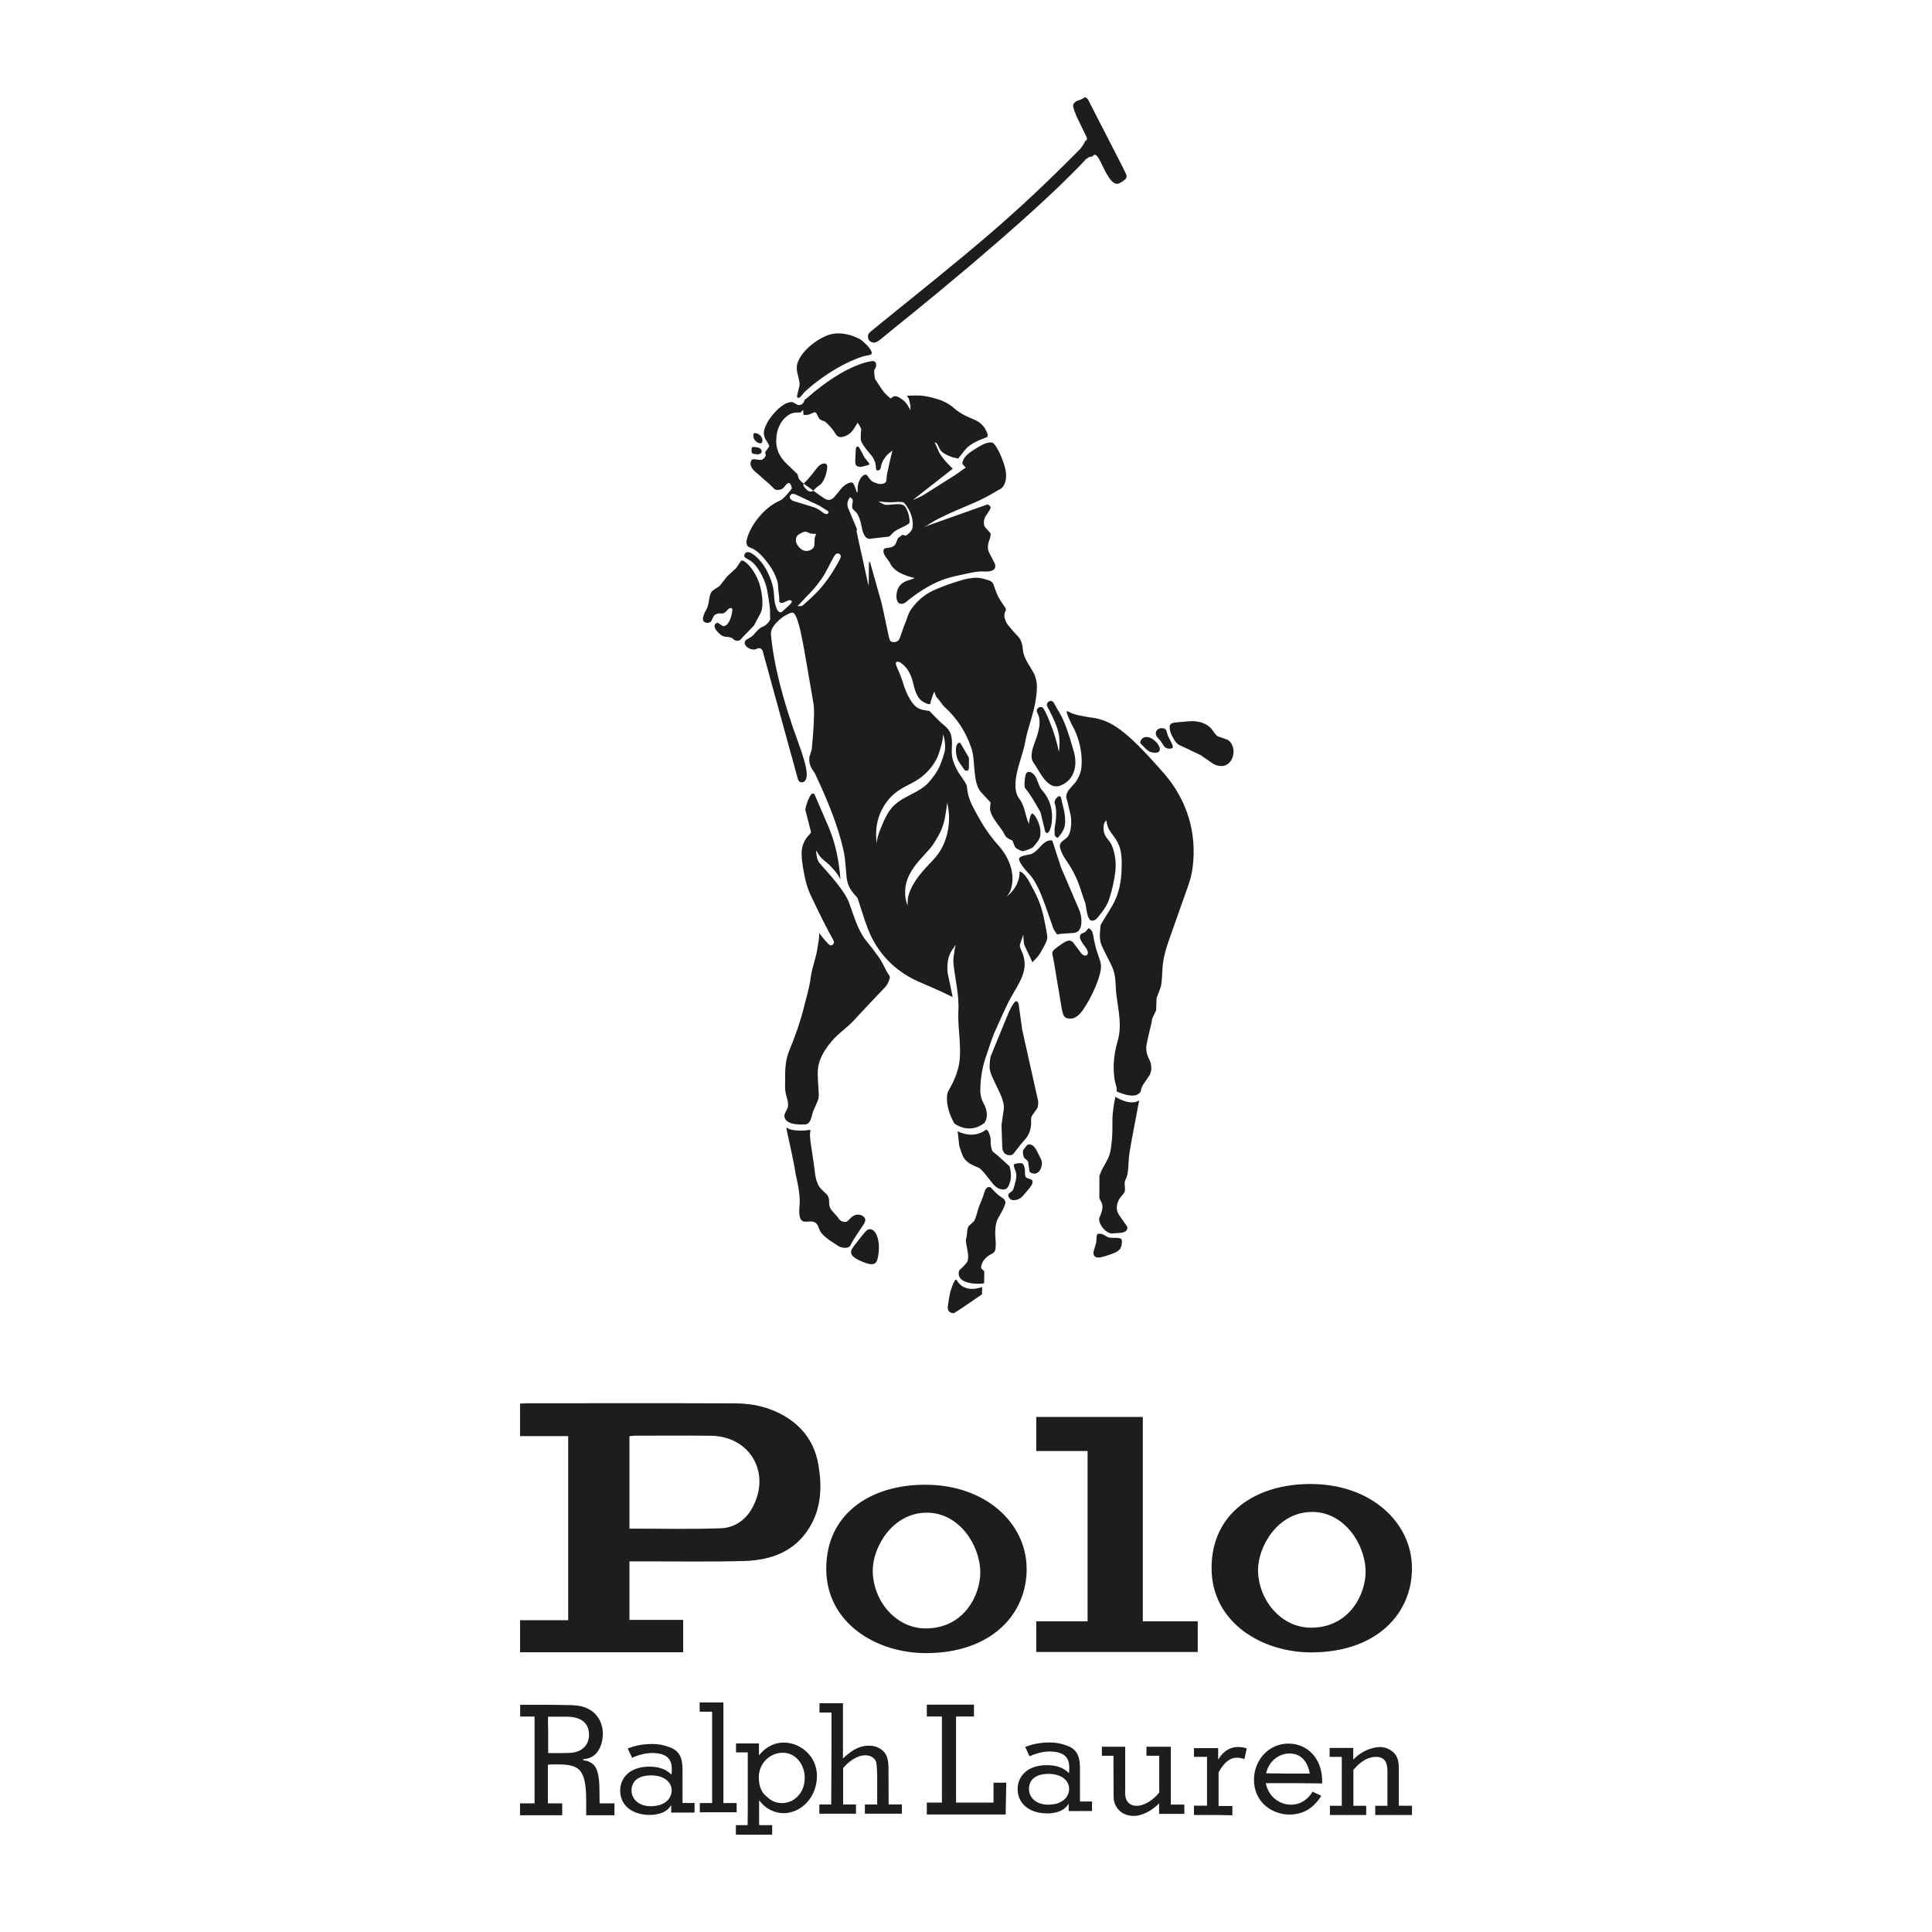 <?xml version="1.0" encoding="UTF-8"?>
<svg xmlns="http://www.w3.org/2000/svg" id="Livello_1" data-name="Livello 1" version="1.1" viewBox="0 0 800 800">
  <defs>
    <style>
      .cls-1 {
        fill: #1d1d1b;
        stroke-width: 0px;
      }
    </style>
  </defs>
  <path class="cls-1" d="M311.19,186.29v-.33c.06-.44.2-.75.38-.86.1-.06.82,0,2.01.14,1.1.14,1.91.98,1.8,1.87-.09.68-1.06,1.14-2.12,1-1.96-.24-2.05-.34-2.07-1.81ZM314.77,183.56c.51.06.82-.28.92-.98.01-.15.01-.29,0-.44-.19-1.47-1.42-2.62-2.97-2.82-.42-.05-.7.21-.77.71-.22,1.68,1.08,3.31,2.82,3.53ZM356.14,193.31c.28.04.57.01.84-.08l2.63-.67.45-.5-2.12-2.69-2.07-3.89c-.18-.33-.45-.55-.75-.59-.33-.04-.66.35-.72.87l-.2,3.6c-.19,3.31,0,3.7,1.94,3.95ZM433.56,344.94c.75.09,1.62-1.87,1.94-4.32.62-4.86-.67-9.53-3.54-12.84-.74-.85-1.2-1.48-1.35-1.85l-1.46-3.6c-.54-1.33-1.81-2.55-2.75-2.68-1.28-.15-1.7.42-2.01,2.78-.27,2.11-.22,3.54.13,3.96,2.45,2.92,4.38,6.54,6.33,9.92l1.92,7.9c.08.39.4.7.79.74ZM361.9,141.87c1.18.03,2.45-1.17,4.44-2.76,1.47-1.19,3.35-2.77,3.35-2.77,0,0,56.56-45.04,79.96-70.41l1.26-.87,1.29-.24.86-.68.44-.04c.52.06,1.36,1.14,2.14,2.75,1.95,4.02,2.4,4.91,3.4,6.44,2.44,3.73,3.97,2.74,4.32,2.63.61-.24,1.26-.62,1.96-1.18.86-.68.59-.47.75-.65.93-1.17.14-2.07-.59-3.63l-.73-1.52-13.58-26.47c-1.24-2.79-2.04-2.09-2.07-2.09l-1.58.86c-1.63.48-3.76,1.23-3.01,3.5.3.94.58,1.8,1.28,3.5l4.07,8.35c.46,1.06.26,1.37-.63,1.95l-.04.23c-.48,1.05-.71,1.29-1.65,2.6l-.13.19c-29.39,29.67-44.28,41.23-85.68,74.73l-1.2,1.01c-.47.51-1.14.94-1.11,1.8v.39c.03.6.18,1.15.59,1.6.53.55,1.46.77,1.92.79ZM474.27,309.89c.96.97,2.02,1.58,2.9,1.71,2.05.28,2.96-.09,3.09-1.22.04-.27,0-.54-.06-.78-.68-2.03-3.09-4.16-4.97-4.4-1.6-.21-2.88.69-3.06,2.17-.03.21.03.41.17.54l1.93,1.98ZM480.66,306.93l1.15,1.81c.44.69,1.16,1.14,2.02,1.24,1.08.13,1.74-.09,1.81-.61.05-.35-.12-.93-.48-1.63l-1.54-3-.67-2.3c-.13-.45-.77-.8-1.62-.92-1.3-.15-2.57.69-2.71,1.8-.09.68.09,1.35.49,1.81l1.56,1.8ZM444.59,311.01c-1.23-4.17-2.33-8.28-4.23-12.63-1.08-2.61-2.65-4.77-4.01-7.36-.93-1.77-3.6-.2-2.67,1.56,1.47,2.79,3.07,5.89,4.08,8.91,1.11,3.35,1.14,6.42.7,9.87-.86-4.29-2.14-8.48-3.82-12.55-.68-1.79-1.5-3.56-2.47-5.31-.74-1.34-2.47-.73-2.82.44-.09.34-.08.72.14,1.12,1.99,3.55.57,7.96-.78,11.68-.87,2.39-2.59,6.65-.7,9.15,2.52,3.36,5.71,11.78,11.39,9.28,5.8-2.56,6.81-8.61,5.2-14.17ZM463.1,512.64c-1.37-.19-2.81.11-4.14-.3-1.12-.34-1.89-1.29-3.08-1.42-1.41-.18-1.64-.05-1.78,1.09l-.03.3-.07,1.53c-.03.61-.34,1.79-.93,3.52-.14.4-.22.78-.26,1.12-.16,1.25.46,2.08,1.67,2.22.74.1,1.52-.06,3.83-.77,4.75-1.48,5.86-2.35,6.18-4.8.24-1.91.02-2.3-1.37-2.49ZM427.26,353.54c-.99.45-5.09.67-5.29,2.07-.13,1.05,1.53,3.51,4.53,6.7,2.03,2.14,4.3,6.77,6.67,13.58l3.13,8.93,1.4,2.1,1.77-.27,4.97-.32c1.87-.13,2.98-1.3,3.26-3.49.26-2.02-.05-4.27-.85-6.15l-7.46-17.39-3.61-11.09c-.05-.12-.2-.21-.4-.24-.44-.05-.95.03-1.5.23-2.71,1-3.94,4.12-6.61,5.33ZM313.41,256.71l1.22-2.24c.55-.98.88-2.09,1-3.29.25-2.49-.06-5.38-.9-8.51-.81-3.01-2.27-5.8-4.26-8.16-1.24-1.45-2.39-2.32-3.2-2.4-.15,0-.28.02-.41.08l-2.02,3.03-3.72,3.43-3.16,4-2.84,1.9c-.71.48-1.27,1.91-1.53,3.89-.21,1.7-.57,3-1.05,3.86-.88,1.55-1.39,2.79-1.47,3.65-.12,1.22.47,1.85,1.87,1.98.33.04.93-.26,1.16-.34.53-.16,1.02-1.96,1.55-2.63.53-.66,1.87-1.13,3.03-.94,1.37.25,2.72-1.64,2.72-1.64.33-.26.79-.68,1.26-.64.36.03.63.5.62.67-.42,4.15-2.03,7.01-3.86,6.83-.08-.01-.19-.05-.3-.12l-1.79-1.19c-.74-.07-1.38.43-1.45,1.12-.1.97.82,2.37,2.44,3.72.61.5,1.34.81,2.09.89.95.09,1.96.12,2.8.62.41.24.6.63,1.08.82.51.2,1.09.22,1.63.15.63-.08,1.11-.89,1.55-1.34l4.73-4.88,1.21-2.32ZM397.62,307.67c-.06-.05-.14-.08-.22-.1-.8-.08-1.41.84-1.53,2.33-.16,1.9.26,3.93,1.15,5.51l1.46,2.1.87,1.26c.15.2.38.34.66.37.71.09,1.11-.24,1.18-.96v-.1c.09-2.7.07-4.27-.07-4.49l-2.29-3.93c-.75-1.28-1.15-1.95-1.22-2ZM360.41,508.98c-.83-.09-1.43.27-2.39,1.4-1.5,1.77-2.89,3.59-4.31,5.41-.76.98-1.23,1.87-1.29,2.42-.13,1.41.84,2.45,3.44,3.71,1.61.78,3.59,1.46,4.53,1.54,2.27.23,3.06-.93,3.47-5.12.49-4.9-1.08-9.12-3.45-9.35ZM357.78,506.73c.3-.44.47-.9.51-1.32.12-1.23-1.03-2.28-2.66-2.45-1.22-.12-2.52.44-3.52,1.51-1.38,1.47-1.56,1.57-2.47,1.48-1.09-.1-1.9-.57-2.38-1.37-.97-1.62-2.74-2.75-3.53-4.48-.74-1.61-.03-3.55-1.01-5.04-.22-.36-1.01-1.15-2.34-2.35-2.76-2.58-2.8-6.46-3.28-9.94-.36-2.64-.79-5.26-1.17-7.9-.12-.83-.25-1.67-.37-2.5l-.13-1.78c-.27-1.63.72-2.96-.47-2.7-1.76.38-7.74.58-9.3-1.08-.24-.26.53,3.08.59,3.38,1.14,5.48,2.47,10.89,3.3,16.44,1.29,5.38,1.81,9.59,1.53,12.48-.44,4.42.2,6.55,2,6.73,1.58.16,3.21-.5,4.62.5,1.22.87,1.3,2.45,2.02,3.65.84,1.39,2.15,2.28,3.38,3.3l3.82,2.53c.71.45,1.52.74,2.37.84,1.74.16,2.65-.24,3.11-1.55l1.44-2.45,3.93-5.92ZM429.5,458.88c.32-.47.49-2.41.37-2.98l-6.59-29.47-1.47-10.61c-.08-.63-.71-1.53-1.28-1.17-1.14.71-2.98,4.75-3.33,5.75,0,0-3.27,7.89-6.99,17.05-.26.64-.48,3.77-.44,4.52.12,2.25,1.24,4.37,3.61,9.25,1.73,3.51,2.53,6.31,2.28,8.01l-.97,6.65.32,8.85c.04,2.19.99,3.43,2.77,3.61.8.07,1.5-.14,1.84-.57l3.14-4.02,1.86-2.14c1.63-1.85,2.46-4.48,2.34-7.34-.05-1.06.05-1.81.29-2.14,0,0,2.24-3.22,2.25-3.23ZM427.1,488.44l-1.99-.71c-.44-.15-.73-1.06-.69-2.24.06-2.05-.55-3.72-1.42-3.83-1.59-.14-3.16.39-3.17.48-.15,1.02.42,1.97.74,2.91.61,1.83.08,3.78-.44,5.57-.26.88-.38,1.85-1.03,2.55-.53.56-1.49.8-1.59,1.68-.07.82.77,2,1.88,2.1,1.53.15,3.1-.52,4.2-1.8l1.88-2.21c1.49-1.73,2.01-2.54,2.07-3.21.06-.66-.11-1.19-.43-1.3ZM429.58,477.02c-1.09-2.17-1.95-3.02-3.24-3.14-.47-.04-.88.07-1.09.33,0,0-1.32,1.65-1.41,1.76-.5.63-.22,2.51.11,3.2.41.84,1.73,1.22,1.83,2.21,0,0,.46,3.47.46,3.47.08.55.85,1.02,1.85,1.11,1.72.18,3.08-1.42,3.33-3.88.08-.75-.06-1.46-.35-2.06l-1.49-2.98ZM396.12,530.03c-.77-1.41-2.7,5.19-2.7,5.19.19-1.06-.38,2.11-.57,3.16-.18,1.02-.3,1.85-.38,2.5-.17,1.76.56,2.72,2.2,2.87.09.01.19,0,.31-.01.12-.03,1.19-.7,3.17-1.99l8.51-5.83s-.07-1.85.05-3.02c0,0-7.33,3.09-10.58-2.87ZM415.12,496.05c-1.88-1.15-3.29-2.62-4.76-4.23-.16-.18-.41-.29-.71-.31-1.48-.15-2.04,2.12-2.34,3.16-.65,2.21-1.83,4.26-2.41,6.49-.71,2.62-1.28,4.21-1.64,4.56,0,0-2.01,1.85-2.03,1.87-1.02.94-.62,4.09-1.22,5.44l-.05.26c-.06.6.17,2.2.63,4.43.27,1.31.34,2.45.27,3.37-.11,1.09-.38,1.66-1.16,2.45,0,0-2.52,2.56-2.51,2.55,0,0-2.39,5.51,8.38,5.5,1.62-.27.99.18,1.93-.32l.08-4.79c-.27-.57-1.4-.96-1.33-1.68.22-2.17,1.6-4.08,3.85-5.3.89-.49,1.4-.79,1.49-.91.36-.42.59-1.09.66-1.94.11-1.07.11-2.14,0-3.22-.09-.83-.13-1.76-.15-2.53-.05-2.77.38-5.04,1.28-6.6,1.85-3.17,2.84-5.3,2.94-6.23.07-.75-.39-1.53-1.19-2.01ZM361.73,393.38c-.9-1.17-1.83-2.33-2.77-3.48-3.85-4.69-5.32-10.57-7.4-16.16-1.76-4.7-7.49-11.06-12.14-16.28-1.08-1.22-1.31-3.06-1.47-4.83l.07-.41c1.4,2.46,2.09,3.25,4.29,4.93,1.15.88,2.4,2.37,3.58,3.71,0,0,1.4,1.72,2.13,3.28-.62-7.69-2.03-14.92-4.89-21.63-1.51-3.54-3.04-7.08-4.57-10.61-.07-.17-1.26-2.92-1.26-2.92-.08-.23-.36-.39-.72-.42-1.26-.09-3.32,6.01-3.07,6.97.05.21,2.3,8.9,2.3,8.9.07.25-.25.77-.83,1.33-1.56,1.51-2.78,4.07-2.97,6.24-.27,3.13.34,6.43.9,9.5.55,3.1,1.36,6.17,2.71,9.04,3.84,8.16,6.94,14.3,9.28,18.43.28.49.44.99.42,1.27-.07.7-.71,1.28-1.34,1.22-.35-.04-.82-.37-1.28-.91l-1.62-1.81-2.06-2.62c.59.76-.38,5.34-.53,6.43-.56,4.11-2.24,7.97-2.77,12.07-.53,4.17-1.69,7.9-2.7,11.96-1.57,6.35-3.7,12.39-6.2,18.43-1.39,3.36-1.76,7.08-1.69,10.71.05,2.3-.26,4.58.19,6.87.36,1.79,1.18,3.6.97,5.46-.16,1.41-1.34,2.49-1.48,3.85,0,0-.77,4.24,8.58,3.69,2.49-.15,2.7-3.84,3.31-5.39.18-.46,2.44-5.42,2.21-5.42l.14-1.26-.38-6.68c-.09-1.77-.09-3.13,0-4.1.4-4.29,2.85-8.12,5.52-11.37,2.75-3.34,6.37-5.62,9.25-8.72,0,0,4.99-5.37,4.99-5.37l.1-.1c1.76-1.86,3.53-3.72,5.29-5.59.92-.97,1.84-1.94,2.76-2.91.88-.93,1.17-1.82,1.67-3.06.11-.28.23-.58.23-.88.01-.75-.59-1.28-.96-1.86-.44-.71-.79-1.49-1.17-2.23-.76-1.48-1.52-2.97-2.48-4.33-.69-.98-1.41-1.94-2.14-2.89ZM330.85,160.54l-.69,2.83-.04.14c-.07.64-.19,1.16.38,1.22,1.06.15,1.56-1.65,3.67-3.33,0,0,10-9.28,22.54-13.62,2.02-.7,4.13-.57,4.25-1.48.19-1.52-2.88-4.29-3.92-5.17-.74-.62-1.18-.85-2.63-1.47-1.49-.7-3.25-1.22-5.26-1.48-2.83-.37-5.41.04-7.92,1.27-5.93,2.88-10.72,8.02-11.24,12.03-.17,1.41-.09,2,.8,5.53.38,1.5.4,2.74.06,3.52ZM507.96,306.19l-3.71-1.29c-.37-.14-1.17-1.07-2.29-2.67-1.82-2.6-5.57-3.95-9.84-3.56l-5.43.5c-1.61.16-2.23.71-2.32,1.51-.07.48-.06.93.02,1.39.23,1.33.77,2.41,1.49,3.68.8,1.45,1.4,2.15,2.21,2.64l4.44,2.06-.02.04,4.63,2.19,4.79,3.29c.92.65,1.99,1.04,3.09,1.19,2.97.37,5.27-1.69,5.72-5.16.32-2.48-.98-5.18-2.77-5.81ZM455.62,398.16l-1.72-5.18c-.28-1.19-.56-2.39-.85-3.58-.45-1.9-.24-4.17-2.29-5.07l-1.46,1.67-1.37.57c-.4.15-.68.61-.76,1.22-.1.87.69,2.4,2.27,4.39.74.92,1.11,1.88,1.01,2.61-.07.62-.58.97-1.3.87-.52-.06-1.03-.4-1.42-.9l-3.3-4.42c-.37-.47-.91-.78-1.52-.86-.64-.08-1.6.29-2.74,1.04-3.52,2.38-4.31,3.1-4.44,4.06,0,.08,0,.18,0,.28,1.02,4.78,1.63,9.63,2.53,14.44l1.19,7.28c.73,4.21,1.16,4.92,3.11,5.17,2.1.27,3.99-.86,5.86-3.56,3.51-5.05,6.86-12.64,7.38-16.68.17-1.33.1-2.47-.19-3.32ZM452.11,297.17c-4.4-.68-7.39-1.29-8.79-2.05-.67-.37-1.19-.59-1.5-.63-.73-.04,1.7,4.99,1.83,5.2,3.18,5.51,4.81,12.21,4.08,18.52-.2,1.74-.92,3.25-1.76,4.76-1.59,2.85-5.72,4.88-4.08,8.5l1.09,4.61c.49,1.7.66,3.5.56,5.27-.09,1.69-.39,3.59-1.38,5.01-.89,1.28-3.09,1.99-3.29,3.65-.14,1.16.95,3.87,2.39,5.9,2.54,3.6,4.63,7.54,5.99,11.74.88,2.73,1.52,4.59,1.89,5.57.84,2.27.6,5.37,1.96,7.38.24.34.57.57.96.63h.18c.38-.04,1.32-.15,2.08-1.06,2.03-2.41,4.06-5.05,5.02-8.04,1.12-3.47,1.94-7.08,2.44-10.71.54-3.86.04-8.09-1.51-11.61-.86-1.97-3.07-3.08-3.31-6.4-.21-2.89,1.17-3.71,1.17-3.71.46,3.83,1.78,4.64,3.83,7.71,2.43,3.64,2.56,7.4,2.51,11.25-.18,13.36-4.5,16.68-8.72,24.37-.5,3.93-.46,6.43.4,8.42,1.29,3.01,3.09,6.03,4.45,9.11,1.65,3.73,1.19,7.65,1.7,11.61.84,6.58,2.37,12.54.45,19.06-1.9,6.44-2.18,13.4-.51,18.7.22.71.26,1.25.09,1.96,0,0,7.65,3.81,9.9.25.15-.23.38-1.37.45-1.67l.53-1.14,2.58-3.78c.45-.66.76-1.51.89-2.48.05-.47.08-.94.02-1.41-.14-2.25-.95-2.94-1.62-4.83-.3-.84-.54-2.6-.42-3.49.53-3.85,1.87-7.72,2.47-11.63l1.61-3.38.16-4.97,1.69-4.5c.32-.86.58-3.41.75-7.51.15-3.34.97-7.15,2.43-11.3l8.4-23.79c.79-2.23,1.36-4.67,1.69-7.25,1.71-13.33-1.8-27.21-11.97-38.86-15.59-17.81-21.53-21.77-29.79-23.03ZM461.86,454.14c-.65,3.1-1.23,6.65-1.23,9.71,0,3.21.05,6.34-.36,9.52l-.28,2.29c-.24,1.84-.89,3.68-1.9,5.42-1.87,3.22-2.86,5.34-2.85,6.2,0,2.78.01,5.56-.04,8.34-.02,1.07,1.03,2.09,1.22,3.17.35,2-.56,3.92-1.27,5.73-.14,1.21.5,2.76,1.81,4.29.85,1,1.93,1.69,3.08,1.93l3.9-.24c1.61-.11,2.72-.8,2.86-1.79.05-.4-.02-.75-.21-1.02l-3.07-4.38c-.89-1.27-1.22-2.52-1.03-3.94.19-1.55.87-3,1.93-4.15.57-.61,1.34-1.4,1.39-2.29.13-1.92-.57-3.17.48-4.99.59-1.01.96-3.71,1.1-7.86.04-1.24.46-3.99,1.25-8.21l3.08-16.24c-3.8,2.55-9.86-1.49-9.86-1.49ZM341.48,191.92c-.88-.1-2.15.57-2.94,1.56,0,0-2.52,3.19-2.52,3.19-.86,1.09-1.66,2.03-2.69,2.99-.36.34-.76.77-.68,1.27.04.25.2.46.35.66.38.49.76.98,1.24,1.37.48.38,1.09.65,1.7.61.12,0,.24-.03.36-.08.12-.05.23-.14.33-.22.7-.59,1.22-1.29,1.96-1.8.7-.48,1.26-.84,1.77-1.55,1.21-1.67,1.86-3.77,2.12-5.8.19-1.51-.07-2.06-1.01-2.2ZM335.89,201.2l.11.06s0,0-.01,0c-.03-.02-.06-.03-.09-.05ZM373.75,282.28l-.12-.37c.03.11.07.21.1.31l.02.06ZM418.08,482.98s-3.25-2.97-3.26-2.97c-1.21-1.11-2.47-2.23-3.81-3.23-.66-1.32-.89-3.12-.77-4.41.08-.83-.7-4.48-1.88-4.63-5.63,4.29-11.83.67-11.83.67.21,1.5.57,5.73.77,6.38.26.85.91,2.76,1.23,3.55,1.3,3.17,4.37,4.19,6.73,5.2,1.19.53,3.17,3.24,5.78,6.52,1.21,1.51,2.51,2.31,3.97,2.45,1.33.14,2.38-.17,3.19-2.93.69-2.35.42-4.19-.12-6.61ZM433.6,387.27c.22,1.29-.12,2.23-.7,3.4-.95,1.91-2.03,4.01-3.36,5.67-.11.14-2.07,2.02-2.01,2.14,0,0-2.89-6.09-3.31-7.02-.42-.93-.48-4.45-.48-4.45l-1.39,4.04c-.32,1.01.84,2.99,1.16,3.9,2.53,7.02-1.69,12.2-4.88,18.04-2.43,4.37-4.4,9.27-6.52,13.81-1.47,3.15-2.41,6.7-3.6,9.98-1.73,4.73-2.54,9.67-2.59,14.7-.01,1.89.42,3.71,1.33,5.33,1.54,2.75,1.82,5.61.73,7.58l-.31.56c-6.44,5.1-12.47.26-12.47.26-1.9-3.24-3.42-7.68-3.04-11.48.12-1.2.2-1.42,1.4-3.56,2.18-3.92,3.49-7.81,3.83-11.43.26-2.52.16-6.32-.26-11.36-.31-3.69-.41-6.61-.28-8.72.36-6.52-1.27-12.73-1.99-19.16-.17-1.49-.13-3.01.21-4.61.13-1.22.35-2.42.62-3.62-.18.17-.42.53-.88,1.37,0,0-3.25,3.2-2.37,10.42l1.07,5.11.96,4.69c-4.64-2.36-9.37-4.29-14.13-6.4-9.79-4.32-17.11-11.84-20.98-21.87-1.55-4.02-2.91-8.7-4.27-12.78-3.73-3.9-4.33-5.97-4.66-9.8-.29-3.42-.45-6.83-1.22-10.19-2.49-10.81-6.87-21.1-11.56-31.12-.88-1.88-2.96-3.33-2.48-7.32,0,0,.96-3.07.96-3.07l.54-6.19c.3-4.9.68-10.36.11-13.2-.69-3.87-1.71-9.8-3.07-17.75-1.11-6.64-2.07-11.44-2.92-14.56v.12c-.78-2.88-1.5-4.41-2.23-4.9-.15-.07-.33-.15-.44-.15-.52-.05-1.42.33-3.49,1.49,0,.02-.33.2-.33.2-4.91,3.68-5,6.06-5.06,6.74-.02.24-.02.47,0,.71,1.11,12.22,4.95,27.34,11.41,44.96,2.53,6.91,3.6,11.23,3.38,13.55-.16,1.76-.99,2.73-2.19,2.61-.67-.06-1.24-.58-1.44-1.3l-14.29-51.97c-.32-2.07-1.23-2.22-1.91-2.29-.11,0-.46.11-1.02.35-.41.19-.9.27-1.42.21-1.41-.14-2.84-1-3.33-2.22-.07-.17-.08-.36-.08-.53.06-.65.41-1.2.93-1.45.71-.33,1.36-.75,2-1.2.59-.41.91-.86,1.38-1.39.86-.98,1.88-2.15,3.14-2.62,1.61-.6,3.25-2.57,3.13-3.41-.13-.83-.05-3.21-.08-3.58-.27-3.48-1.24-8.37-1.24-8.37-.68-3.38-2.2-6.45-4.14-9.22-.86-1.23-2.08-2.51-3.48-3.2-1.38-.68-1.87-1.14-1.81-1.66.09-.99.76-1.55,1.69-1.46,2.16.22,6.03,4.19,7.92,8.16,1.4,2.91,2.56,5.97,2.73,9.7.17,3.69,1.09,6.91,2.62,7.07.23.02.47-.08.71-.27,0,0,.12-.11.12-.11.1-.09.19-.13.29-.27,0,0,.23-.2.23-.2l2.09-1.9c.8-.74,1.26-1.32,1.29-1.68.01-.1-.04-.2-.11-.3-.16-.1-.44-.31-.66-.33-.36-.03-1.08.24-2.58.97-.29.15-.57.2-.85.18-.58-.05-1.01-.31-.99-.59.08-1.59-.19-3-.37-4.56-.17-1.45-.04-2.61-.49-4.03-.39-1.23-.88-2.43-1.47-3.57-1.09-2.14-2.56-4.04-4.11-5.86-1.38-1.61-2.8-2.96-4.72-3.93-.47-.24-1.53-.49-1.87-.9-.44-.53-.64-1.25-.57-2l.04-.25c.5-2.44,1.72-5.21,3.79-8.12,1.37-1.93,4.95-6.32,9.76-8.41,1.05-.45,2.04-1.3,2.96-2.46.3-.36.61-.7.85-.96.53-.61.82-.88.88-1.06l.36-.38c.17-.35.16-.68.08-.97-.02-.04-.05-.04-.07-.11-1.07-3.43-2.59,0-3.52.71-.89.65-1.96.74-2.77.62-.31-.04-.58-.17-.78-.35l-1.87-1.83-6.43-5.64c-1.06-1-1.73-2.3-1.58-3.43.11-.86.71-1.51,1.36-1.43l2.52.3c.79.09,1.65-.41,2.19-1.31.1-.17.17-.38.2-.59.02-.22,0-.42-.06-.59-.12-.4-.16-.68-.12-.75l1.59-2.24c.2-.29-.26-1.29-1.13-2.51-.81-1.12-1.16-2.51-.98-3.88.16-1.24,1.23-3.63,2.36-5.18,3.25-4.56,6.93-7.21,9.54-6.87l2.17,1.2c1.06.13,2.29-.27,2.78-2.25l.62-.36c17.3-15.3,27.74-15.62,27.74-15.62.93.12,1.36.93,1.22,2.05-.08.59-.35,1.07-.71,1.47-.03.29-.08.59-.07.87.03.88.08,1.77.26,2.63.04.18.1.35.14.53,1.24,1.88,2.98,4.61,3.86,5.62.72.82,1.7,1.52,2.45,2.35l1.07-.7c.32-.21.76-.28,1.23-.22.76.09,1.56.65,2.19,1.05.68.43,1.3.95,1.82,1.57.42.5.79,1.05,1.12,1.62.23.4.86,1.27.84,1.73.03-.58.03-1.17.01-1.75-.23-1.56-.4-3.24-1.55-4.52.07.14,1.92,0,2.11,0,.95-.02,1.89-.04,2.84-.02,1.52.04,2.96.27,4.44.61,4.24.97,7.66,2.13,10.82,5.18l1.18.83c1.57,1.11,3.67,2.19,6.26,3.23,3.66,1.46,4.98,3.76,5.89,6.24l-.11,1.08c-2.94,1.11-6.42,2.4-8.68,4.66-.38.37-3.36,4.32-3.49,4.27-.11-.03-2.4-.55-2.4-.55-2.73-1-4.54-2.15-5.07-3.21l-1.24-2.43c-.43-.33-.77-.52-.98-.54.72,1.51,1.37,3.07,2.07,4.6.64.96,1.32,1.87,2.01,2.76.84.92,1.68,1.86,2.57,2.75.15.15.54.47.88.81l-16.52,12.94c.55-.19,1.08-.43,1.62-.65,1.67-.66,3.05-1.53,4.58-2.5,2.54-1.61,5.1-3.2,7.63-4.83,1.3-.82,2.58-1.65,3.88-2.46,1.42-.88,2.72-2.14,4.2-2.89-.41-.48-.86-.95-1.29-1.42-.13-.14-.19-.37-.16-.61.05-.41.22-.86.48-1.3.82-1.82,3.02-3.34,4.48-4.2,2.35-1.38,4.4-3.04,7.18-2.94.96.04,2.04,2.06,2.46,2.79.83,1.4,1.45,2.92,2.03,4.43.96,2.47,1.76,5.23,1.41,7.91-.28,2.19-1.37,3.9-2.85,4.43-.32.19-.64.38-.96.57-3.02,1.79-5.98,3.4-9.2,4.79l-9.11,3.91c-2.5,1.17-5.02,2.28-7.43,3.63-1.59.89-3.09,2.09-4.82,2.71.15-.05,26.78-9.51,26.78-9.51.81.32,1.33.93,1.25,1.48-.05.35-.71,1.45-1.94,3.24-.43.62-.7,1.37-.8,2.17-.13.99.06,2.07.43,2.5l2.19,2.47c.32.36.12,1.64-.52,3.32-.65,1.71-.63,3.47.07,4.84l2.26,4.4c.21.43.3.91.24,1.4-.34,2.7-4.94,1.8-6.73,1.97-2.46.22-4.89.86-7.3,1.36-2.75.58-5.49,1.19-8.12,2.22-5.54,2.16-10.36,5.41-14.93,9.15-.61.5-1.39.72-2.15.63-1.23-.16-1.91-1.89-1.62-4.12.39-3.08,2.12-4.93,5.41-5.77.9-.23,1.55-.49,2.04-.79-4.33-1-8.84-2.76-10.36-6.58-.22-.28-.45-.57-.71-.91-1.39-1.81-1.93-2.95-1.83-3.79.06-.47.26-.83.53-.96.08-.05.85-.19,2.32-.41,1.07-.17,1.94-.81,2.29-1.69l.86-2.13,1.85-1.41,1.46.38c1.42-1,2.67-2.06,2.82-3.9.27-3.5-1.27-7.11-3.56-9.72-.18-.12-.37-.21-.55-.31-.62-.03-1.25-.04-1.87-.08-2.6.2-5.2.3-7.73-.21-.12.01-.24.03-.37.04,1.03.65,2.05,1.41,3.32,1.41,1.21,0,2.44-.23,3.65-.27,1-.04,2.24-.12,3.16.35,1.94,1.01,2.82,5.82,2.63,7.2-.13,1.08-5.28,2.69-6.51,3.97-1.16,1.19-1.86,1.87-1.98,1.88l-3.69.42-4.52.52c-1.55-.19-2.5-1.73-3.12-4.99-.56-2.95-1.39-5.07-2.4-6.12l-1.28-1.27c-.84-1.23.61-3.59-.35-4.27-.47-.32-.69-.54-.77-.7-.63.96-1.02,1.84-1.09,2.59-.05.51,0,1.05.12,1.59.03-.01,3.82,9.14,3.82,9.14l-.16.8.43,2.16,1.53,7.03-.02-.2,2.98,13.56.11-.95.09-8.7.43-.11,4.69,16.59c.15.49.6,2.64,1,4.44l-.04-.18c.5,2.31,1.06,4.86,1.99,9.34.2.99.35,1.59.6,2.18.3.7,1.15.91,1.98.82.19-.04.39-.07.54-.12.03,0,.07-.02.1-.03.86-.3,1.25-.8,1.62-1.88l1.5-4.34.87-2.16c.62-1.62.95-3.09,1.91-4.6,1.04-1.62,2.33-3.08,3.72-4.4,1.65-1.57,3.67-2.89,5.73-3.84,3.54-1.63,7.25-2.91,10.98-4.05,2.31-.7,4.7-1.28,7.13-1.22,1.2.03,2.3.28,3.43.64.93.3,2.01.44,2.75,1.16.79.78.8,1.64,1.19,2.59.29.72.55,1.45.84,2.16.94,2.38,2.08,3.64,3.45,5.78.03.05.57.71.11,1.49-.46.79-.44,1.95-.47,2.22.35,1.2.67,2.46,1.45,3.43,1.31,1.65,2.71,3.22,4.17,4.76,1.49,1.57,1.89,3.55,2.08,5.64.34,3.84,3.31,7.01,4.88,10.38.91,2.76,1.24,4.06.56,9.44-.8,6.38-3.47,12.36-4.57,18.68-1.13,6.52-6.66,17.33-2.36,23.12,2.46,3.31,2.3,6.78,4,10.44.11-1.53.36-3.12,1.19-4.35,1.05.4,1.48,1.21,2.04,2.25,1.24,2.32,1.76,4.75,1.47,6.93-.23,1.79-2.17,3.81-2.92,4.69-.76.88-4.37,1.8-4.37,1.8,0,0-2.09-.62-2.83-1.43-.74-.8-.95-2.01-1.42-2.97-.74-.41-1.66-.75-2.31-1.28-.9-.75-1.21-1.96-1.88-2.89-.79-1.11-1.62-2.18-2.4-3.3-1.27-1.83-2.96-4.2-2.66-6.57,0-.01.22-1.75.22-1.75l-3.94-4.25c-3.62-3.97-2.28-12.96-3.93-17.97-2.28-6.89-5.96-12.6-11.27-17.41-.61-.58-1.04-1.09-1.23-1.53l-2.26-2.81c-.43-.98-.63-2.08-.74-1.84-1.09,2.27-1.69,5.06-1.69,5.06-.87.13-1.33-.16-2.1-.53-.41-.19-.81-.4-1.18-.66-.62-.42-1.12-.96-1.54-1.58-1.52-2.22-1.83-4.79-2.58-7.3-.91-3.02-2.43-5.56-5.15-7.28,0,0-.8-.22-.8-.22-1.92.09-.14,2.43,1.04,5.66l.92,2.56c1.21,4.25,2.99,7.8,4.87,9.82,1.21,1.22,2.46,1.76,3.85,1.99l2.4.4c1.35,1.38,2.66,2.79,4.04,4.13,1.56,1.53,3.57,2.69,4.5,4.75,1.53,3.38.19,7.02.93,10.52.43,2.01,1.36,3.86,2.3,5.66.65,1.23,3.63,4.91,3.73,6.16.39,4.89,2.04,7.7,4.32,11.9,2.44,4.47,5.27,8.71,8.69,12.49,3.68,4.06,7.44,11.16,5.22,18.16-.69,2.18-2.04,3.29-1.91,3.19,6.09-4.66,5.47-10.52,5.47-10.52,1.61.17,3.52,3.28,4.1,4.38,1.5,2.87,2.65,4.85,3.64,7.2,1.98,4.7,2.85,9.86,3.7,14.81ZM361.62,151.7c.2.03.35.1.34.2,0,.1-.01.19-.02.29.01-.1.01-.2.03-.29.01-.1-.14-.17-.34-.2ZM327.02,205.79c-.07.61.7,1.42,1.58,1.69l7.46,2.27c1.63.49,2.98,1.14,3.98,1.95.9.73,1.63,1.13,2.13,1.17.48.05.87-.29.92-.83,0-.15-.03-.26-.1-.31l-3.7-2.33-9.74-4.61c-.31-.13-.64-.24-.98-.27-.53-.05-.96.11-1.24.47-.16.2-.27.47-.3.79ZM331.97,227.53v.04c2.22,1.35,5.06.06,5.24-1.79l.12-2.92.57-1.76c0-.13-1.84.23-3.42-.66-.96-.55-1.85-.25-3.59.78-.96.57-1.36,1.38-1.33,2.53.06,2.26,2.4,3.77,2.4,3.77ZM347.39,229.28c-1.09-.43-1.69.48-2.25,1.48-1.66,3.02-3.06,6.17-5.01,9.01-1.87,2.73-4.11,5.25-6.45,7.55-.3.29-3.35,3.73-3.56,3.66h1.45c.71.07,1.84-1.2,2.3-1.59,1.26-1.08,2.46-2.22,3.63-3.39,3.94-3.9,7.11-8.57,9.76-13.44l.36-.66c1.31-2.17-.22-2.59-.22-2.62ZM352.66,199.78c.52.05.83.48,1.29,1.73.11.34.29.8.53,1.38.06.5.31.99.4,1,.09,0,.18-.07.19-.22.06-.4.07-.8.06-1.19-.01-.32,0-.64.03-.97.38-2.84,1.97-5.15,3.44-4.96.15.02.29.09.38.21.51.67.99,1.4,1.55,2.02.77.86,1.8,1.1,2.86,1.44.31.11.64.24.97.22,1.28-.09,1.91-.18,2.54-.97.05-.26.11-.51.18-.77,0-1.46.32-3.09.71-4.51.44-2.51,1.14-4.99,1.72-7.49-.08.03-.14.04-.21.06-.78.53-1.5,1.17-2.15,1.84-.09.11-.19.22-.27.33-.43.56-.84,1.13-1.22,1.71-.23.54-.44,1.11-.68,1.64l-.33,1.57c-.13.63-.76,1.03-1.46.95-.32-.04-.48-.5-.5-1.43-.05-1.79-.84-3.64-2.24-5.24-2.61-2.97-4.05-5.24-4.04-6.33l.05-2.68c0-.29.07-.53.1-.8,0-.25,0-.5.02-.76-.38-.87-.84-1.71-1.38-2.46-.02-.01-.04-.03-.06-.04l-1.88,2.93c-1.16,1.8-3.72,3.19-5.49,2.97-.83-.1-1.6-.75-2.04-1.7l-.12-.26c-1.17-1.67-2.5-3.26-4.11-4.53-1.27-.33-2.16-.8-2.4-1.29l-.9-1.78c-.21-.39-.5-.65-.81-.69-.18-.02-.91.25-2.07.82-.54.26-1.44.35-2.62.28,0,0-.06-.61-.08-1.15,0-.05-.02-.79,0-.79-.16,0-.29.1-.41.22l-.62.62c-.12.12-.56.15-1.22.11-4.1-.35-8.11,3.98-8.81,9.5-.57,4.43.47,7.75,3.45,11l5.19,5,.43,1.42c.12,1.38,4.03,3.85,4.91,4.51l.24.16c4.93,3.71,6.28,4.52,7.11,4.6.9.09,1.89-.38,2.61-1.24l2.99-3.61c1.16-1.39,3.06-2.48,4.16-2.37ZM385.12,323.33c2.09-2.6,3.64-4.77,4.7-7.91.73-2.15,1.65-4.23,1.55-6.55-.04-1.05-.28-4.24-1.16-4.92.97.76-1.39,8.04-1.81,9.04-1.81,4.31-5.29,8.07-9.31,10.42-2.38,1.39-4.91,2.45-7.19,4.04-.52.36-1.02.75-1.5,1.15-6.07,5.12-8.7,13.26-7.24,21.14-.44-2.37,1.49-6.62,2.38-8.77.9-2.16,1.99-4.31,3.46-6.15,4.25-5.32,11.85-6.18,16.11-11.48ZM392.25,332.51c-.02-.1,0-.19,0-.28-.29,2.07-.57,4.22-.96,6.35-.76,4.05-2.26,6.92-4.44,10.37-.51.8-1.06,1.59-1.7,2.33-3.08,3.56-6.35,6.57-8.55,10.82-2.07,4.01-2.41,8.69-.82,12.91-.06.02.12-3.13.19-3.43.51-2.18,1.46-4.23,2.62-6.12,2.18-3.53,5.1-6.53,7.95-9.53,5.78-6.08,7.63-15.34,5.71-23.42ZM440.87,337.14c-.26-2.05-.96-3.98-1.33-6-.21-1.13-.41-1.97-1.59-1.14-1.18.83-1.3,2.28-1.3,2.28,1.66,4.97-.21,10.53,0,11.76.21,1.24-.41,2.27,1.3,2.89,1.45-1.42,2.77-3.45,3.02-5.48.17-1.42.08-2.9-.1-4.32Z"></path>
  <path class="cls-1" d="M495.97,684.06h-66.88v-12.71h21.26v-70.52h-21.26v-14.1h44.13v84.62h22.74v12.71ZM425.12,649.42c.14,18.88-14.48,35.1-41.76,35.1-20.24,0-41.23-12.26-41.23-34.96s18.28-34.77,40.95-34.77c25.05,0,41.89,15.88,42.03,34.63ZM405.92,651.09c-.08-11.41-8.86-24.73-22.11-24.73-14.21,0-22.44,14.21-22.43,24.01.02,12.14,9.29,23.92,21.94,23.92,16.07,0,22.66-14.13,22.6-23.2ZM584.67,649.12c.14,18.88-14.48,35.1-41.76,35.1-20.24,0-41.23-12.26-41.23-34.96s18.28-34.77,40.95-34.77c25.05,0,41.89,15.88,42.03,34.63ZM565.47,650.79c-.08-11.41-8.86-24.73-22.11-24.73-14.21,0-22.44,14.21-22.43,24.01.02,12.14,9.29,23.92,21.94,23.92,16.07,0,22.66-14.13,22.6-23.2ZM264.33,646.52c14.64-.02,29.29.27,43.92-.15,10.98-.32,20.82-3.83,26.94-13.86,4.93-8.09,5.24-16.98,3.68-26.02-1.41-8.17-5.57-14.65-12.56-19.22-6.63-4.33-14.06-6.14-21.84-6.17-28.75-.11-57.5-.05-86.25-.04-.93,0-1.86.1-2.88.16v13.44h19.93v76.23h-19.92v13.26h67.55v-13.39h-22.26v-24.24c1.39,0,2.54,0,3.7,0ZM260.65,594.71c.8-.09,1.51-.23,2.21-.23,10.48,0,20.95-.08,31.43.03,16.46.17,25.21,15.62,17.1,30.08-2.85,5.07-7.48,8.04-12.96,8.24-12.48.45-24.98.14-37.79.14v-38.26ZM226.98,716.6v9.31h4.61c4.42,0,6.73,0,8.91-1.31.67-.38,3.4-2.13,3.4-6.25,0-7.5-7.58-7.5-9.4-7.5h-7.58v2.87l.06,2.88ZM223.1,751.66h-7.77v-4.92h6.02v-35.95h-5.96v-4.86h12.99l8.37.12c3.15.25,4.91.43,7.58,1.97,2.56,1.48,5.3,4.89,5.3,9.95,0,2.13-.79,10.1-8.11,10.47v.49c.91,0,2.92.43,4.45,1.98,2.26,2.49,2.26,8.35,2.26,11.4l.06,4.42h6.14v4.92h-11.7v-5.79c0-13.77-3.03-15.26-12.29-15.26-1.15,0-2.36,0-3.57.12v16.01h5.93v4.92h-9.69ZM278.12,741.37c0-3.73-3.52-6.22-8.49-6.22-5.76,0-8.13,2.8-8.13,6.22,0,3.11,2.43,6.54,8.01,6.54.73,0,2.97-.12,4.49-.81,4.06-1.75,4.12-5.04,4.12-5.73ZM282.19,750.55h-4.26v-2.95h-.12c-2.19,3.86-7.77,3.92-8.67,3.92-7.71,0-12.34-4.23-12.34-10.09,0-5.17,3.91-9.9,12.1-9.9,4.37,0,7.16,1.31,9.16,3.3.06-.75.12-1.43.12-2.24,0-3.98-1.76-6.72-8.37-6.72-1.58,0-4.67.44-8.07,1.99l-1.81-3.85c1.63-.69,5.26-1.87,10.06-1.87,2.73,0,4.91.43,7.34,1.37,5.29,1.86,5.29,6.47,5.29,10.45v12.63h4.98v3.95h-5.41ZM300.83,750.43h4.19v-3.83h-5.47v-41.66h-9.84v3.83h5.17v37.83h-5.1v3.83h11.06ZM323.81,746.62c4.92,0,9.42-4.1,9.42-10.49,0-4.9-3.28-10.36-9.12-10.36-5.11,0-9.9,4.16-9.9,10.18,0,3.97,1.33,6.32,2.91,7.69,1.7,1.49,3.4,2.98,6.69,2.98ZM309.63,749.87v-24.23h-4.86v-3.71h9.5v4.7c.06,0,.12.06.18.06,2.06-2.68,5.59-5.12,10.09-5.12,6.93,0,13.74,5.62,13.74,13.81,0,8.87-6.57,15.42-13.86,15.42-3.59,0-7.48-1.81-9.97-5.25h-.12v10.2h5.41v3.95h-15.03v-3.95h4.86l.06-5.9ZM366.95,751.01h6.49v-3.83h-5.47l-.06-13.65c0-3.85,0-7.33-3.49-9.44-1.57-.99-3.04-1.24-4.64-1.24-4.84,0-8.03,2.86-10.73,5.28v-22.84h-9.72v3.83h4.98v13.49l-.12,24.58h-4.92v3.83h15.18v-3.83h-5.33v-15.08c2.02-2.42,5.58-5.28,9.13-5.28.67,0,2.27,0,3.56,1.3,1.16,1.05,1.16,1.62,1.41,6.46v12.6h-5.09v3.83h8.82ZM402.81,751.34h13.62l.24-13.17h-5.28v8.25h-15.51v-35.65h7.42v-4.92h-19.53v4.92h6.26v35.65h-6.26v4.92h19.04ZM442.7,740.75c0-3.73-3.52-6.23-8.5-6.23-5.76,0-8.13,2.8-8.13,6.23,0,3.11,2.43,6.53,8.01,6.53.73,0,2.97-.12,4.49-.81,4.07-1.74,4.13-5.04,4.13-5.73ZM446.78,749.93h-4.26v-2.95h-.12c-2.18,3.86-7.77,3.92-8.68,3.92-7.7,0-12.34-4.23-12.34-10.09,0-5.16,3.91-9.9,12.1-9.9,4.37,0,7.16,1.31,9.16,3.3.06-.75.12-1.43.12-2.24,0-3.98-1.76-6.72-8.37-6.72-1.58,0-4.67.43-8.07,1.99l-1.81-3.86c1.62-.68,5.27-1.87,10.06-1.87,2.73,0,4.91.44,7.34,1.37,5.29,1.86,5.29,6.47,5.29,10.45v12.63h4.98v3.95h-5.41ZM490.41,751.1v-3.85h-5.59v-23.96h-10.09v3.73h5.29v15.2c-1.88,2.42-5.59,5.52-9.36,5.52s-5.05-2.92-4.74-6.39v-18.06h-9.66v3.73h4.8l.06,17.06c0,3.72,2.79,7.85,8.32,7.85,4.44,0,9-3.44,10.52-5.25v4.41h10.45ZM505.07,751.56l5.23.12v-3.86h-5.71v-13.95c2-3.49,4.25-6.04,7.59-6.04.36,0,1.76,0,3.1.62l.97-4.47c-1.16-.42-2.31-.6-3.46-.6-4.8,0-7.23,3.4-8.26,5.08h-.12v-4.6h-10.02v3.61h5.41v20.22h-5.41v3.86h10.69ZM533.58,734.39h8.81c-.85-4.31-3.1-8.31-8.51-8.31-3.7,0-8.38,2.63-9.6,8.19l2.98.06h2.43l2.13.07h1.76ZM531.21,738.36h-7.05c.97,5.42,5.47,8.91,10.45,8.91,4.68,0,7.59-3.11,8.87-5.36l3.65,1.68c-3.1,4.98-7.29,7.77-13.19,7.77-7.23,0-14.7-5.15-14.7-14.37,0-8.23,6.14-15.01,14.28-15.01,7.53,0,14.28,5.84,13.98,16.5l-11.48-.12h-4.8ZM581.69,751.55h2.98v-3.83h-5.47v-15.23c0-2.23,0-5.2-2.77-7.33-1.51-1.19-3.33-1.75-4.98-1.75-.67,0-6.16.13-11.1,5.19v-4.83h-9.78v3.71h5.04v20.25h-4.92v3.83h15.03v-3.83h-5.31v-14.86c1.34-1.55,4.7-5.39,9.34-5.39s4.76,3.9,4.76,6.38v13.87h-5.06v3.83h12.25Z"></path>
</svg>

